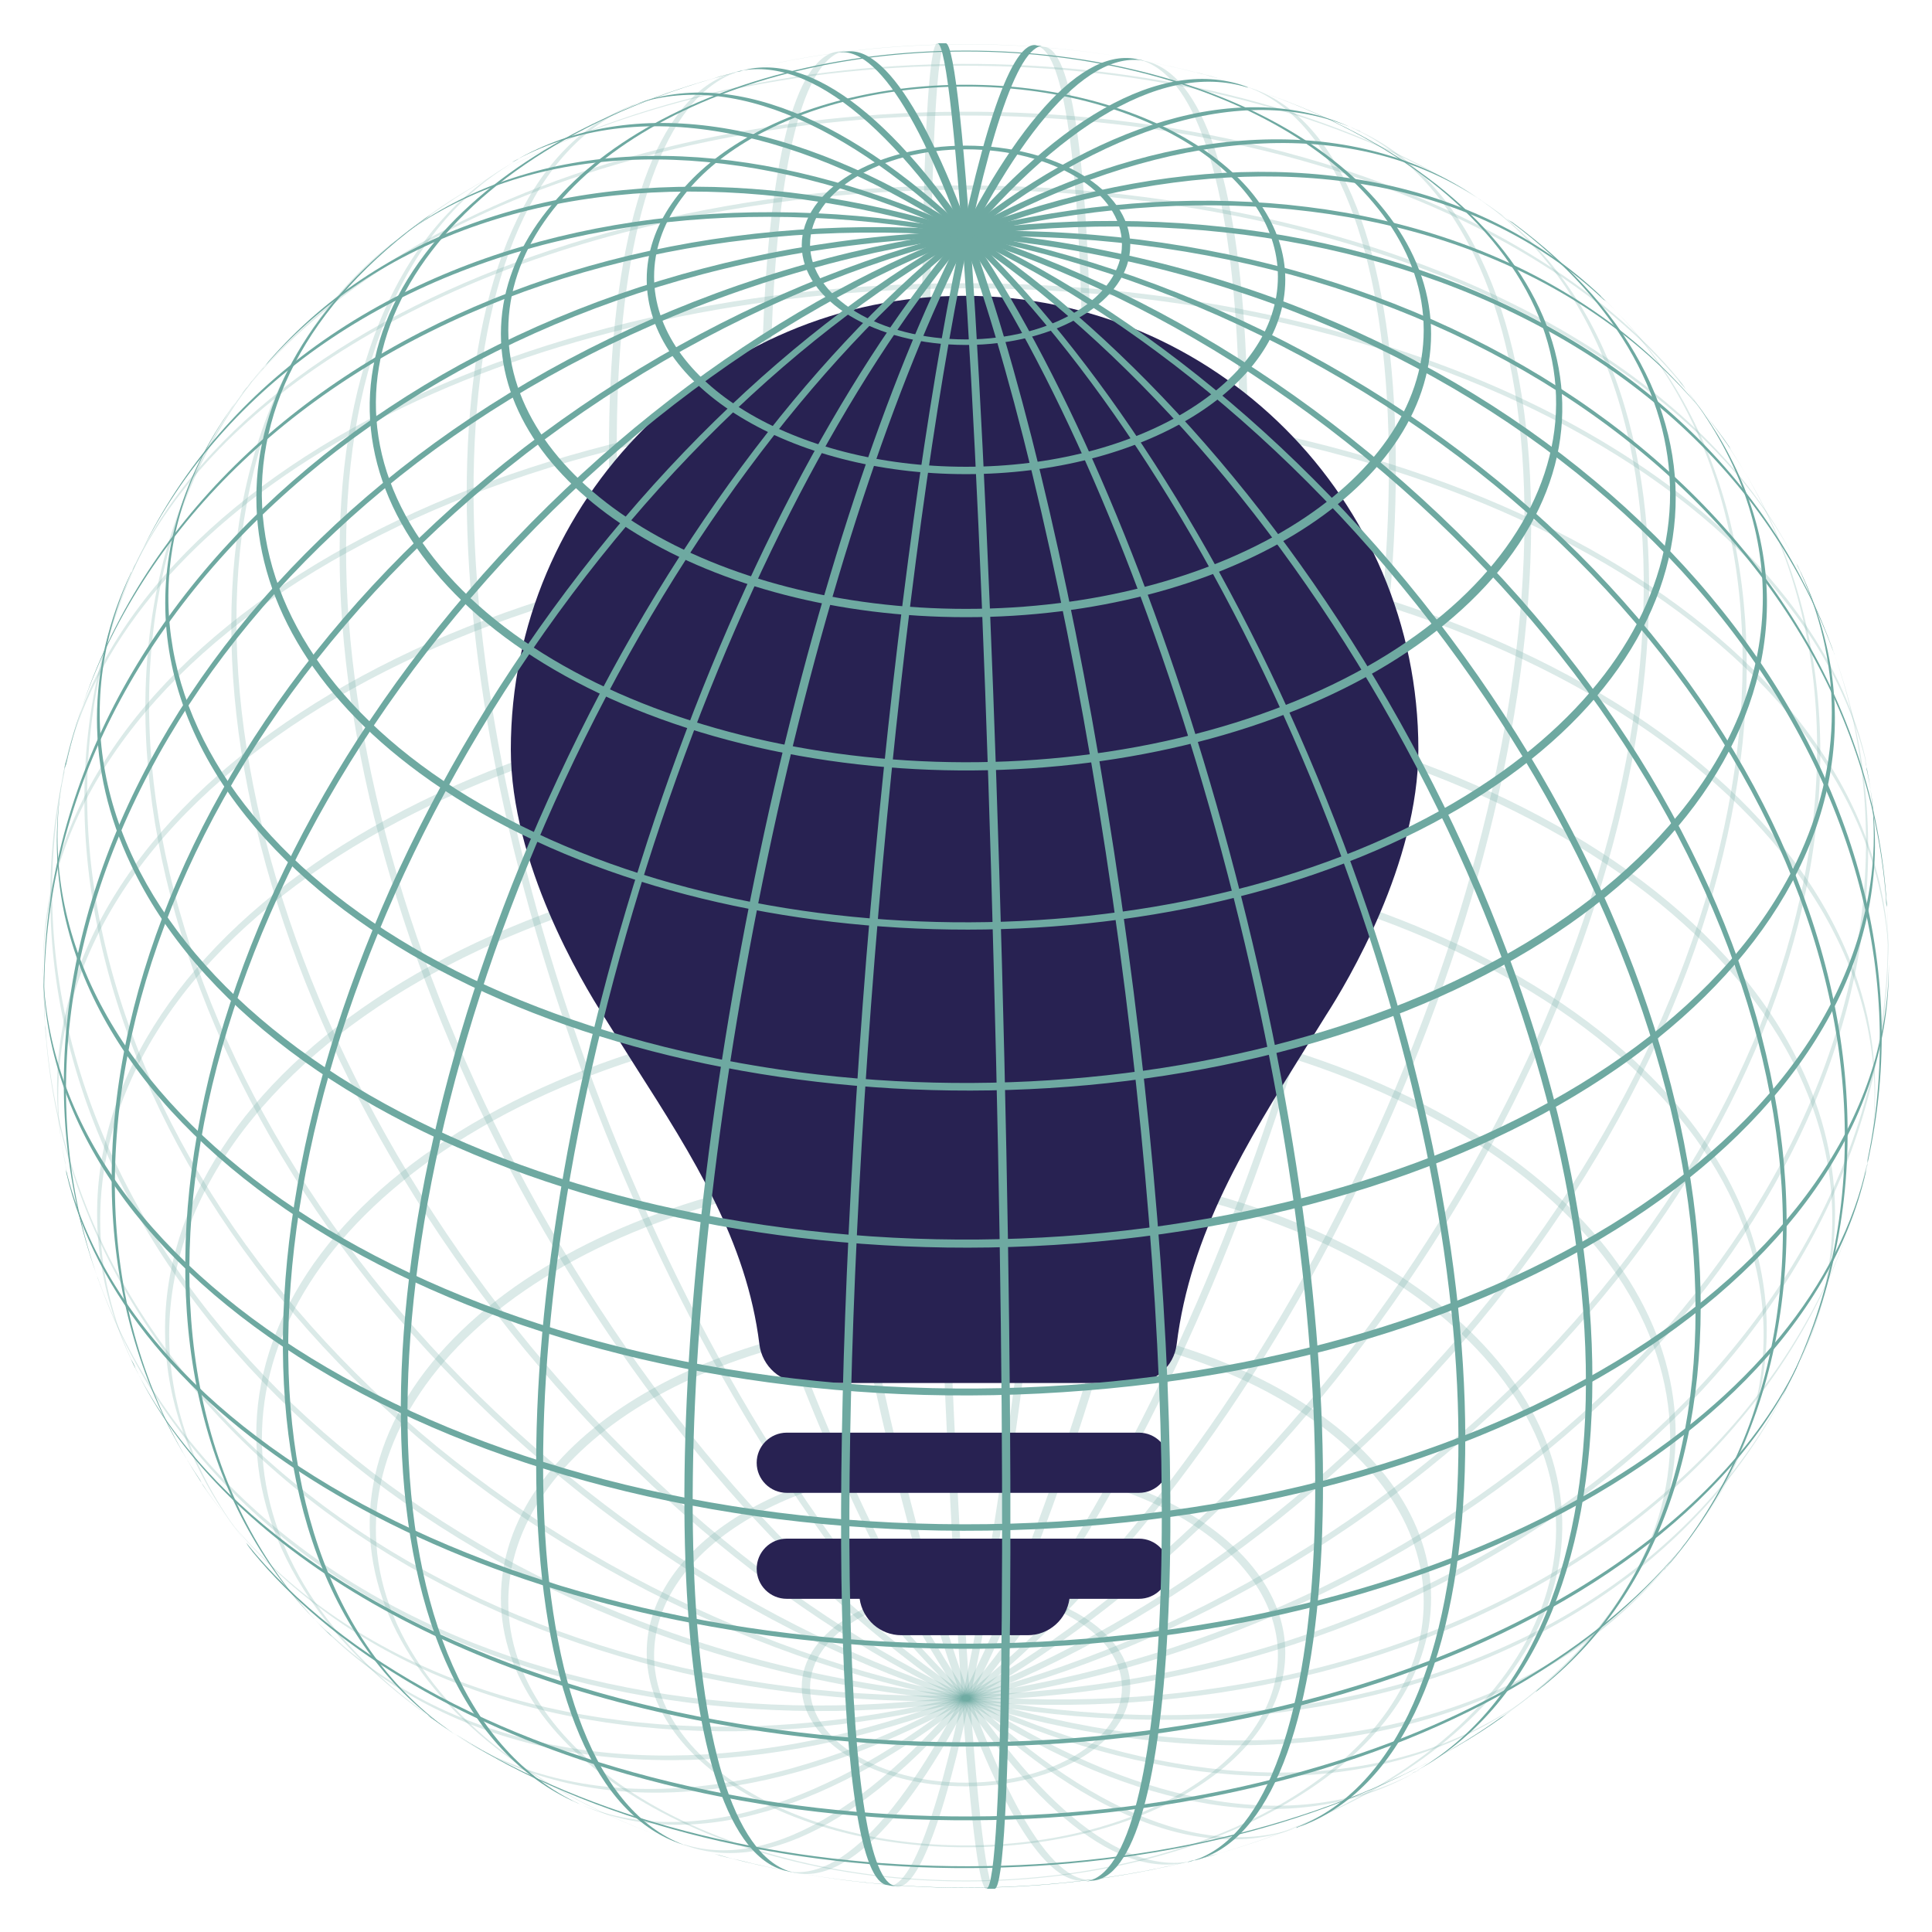<svg xmlns="http://www.w3.org/2000/svg" xmlns:xlink="http://www.w3.org/1999/xlink" style="isolation:isolate" viewBox="0 0 490 490" width="490pt" height="490pt"><defs><clipPath id="_clipPath_dR3Kx6P1Twk06kjdpVz6MoIwsCwz0PEE"><rect width="490" height="490"></rect></clipPath></defs><g clip-path="url(#_clipPath_dR3Kx6P1Twk06kjdpVz6MoIwsCwz0PEE)"><g><clipPath id="_clipPath_oc10XLSAvEIY145x5cOSkYDnrrV3Pp64"><path d=" M 10.957 10.957 L 479.043 10.957 L 479.043 479.043 L 10.957 479.043 L 10.957 10.957 Z " fill="rgb(255,255,255)"></path></clipPath><g clip-path="url(#_clipPath_oc10XLSAvEIY145x5cOSkYDnrrV3Pp64)"><g opacity="0.247"><path d=" M 252.255 479.043 C 247.809 479.043 241.255 374.426 237.979 245.234 C 234.468 116.042 235.404 11.191 239.851 10.957 C 239.149 10.957 238.447 10.957 237.745 10.957 C 233.298 11.191 232.362 116.042 235.872 245.234 C 239.383 374.426 245.702 479.043 250.149 479.043 C 250.851 479.043 251.553 479.043 252.255 479.043 Z " fill="rgb(110,169,161)"></path></g><g opacity="0.247"><path d=" M 277.298 476.702 C 255.298 479.745 223.468 378.404 206.149 250.149 C 188.83 122.362 192.808 15.872 214.574 12.829 C 213.872 12.829 213.17 13.063 212.468 13.063 C 190.468 16.106 186.723 122.362 204.042 250.383 C 221.362 378.404 253.192 479.745 275.192 476.937 C 275.894 476.937 276.596 476.937 277.298 476.702 Z " fill="rgb(110,169,161)"></path></g><g opacity="0.247"><path d=" M 303.277 471.788 C 265.128 481.383 208.723 387.766 177.128 262.319 C 145.532 137.106 150.681 27.574 188.596 17.744 C 188.596 17.744 188.596 17.744 188.83 17.744 C 188.128 17.978 187.425 18.212 186.723 18.212 C 148.808 28.042 143.425 137.34 175.255 262.787 C 206.851 388 263.255 481.617 301.17 472.256 C 301.872 472.022 302.575 471.788 303.277 471.788 Z " fill="rgb(110,169,161)"></path></g><g opacity="0.247"><path d=" M 330.66 462.894 C 279.404 483.022 199.83 401.809 153.021 281.277 C 106.213 160.745 109.723 46.766 160.979 26.638 C 160.979 26.638 161.213 26.638 161.213 26.404 C 160.745 26.638 160.042 26.872 159.34 27.106 C 108.085 47.234 104.34 161.213 151.383 281.745 C 198.191 401.809 277.298 483.256 328.787 463.596 C 329.255 463.362 329.958 463.128 330.66 462.894 Z " fill="rgb(110,169,161)"></path></g><g opacity="0.247"><path d=" M 360.149 448.851 C 299.766 482.788 199.83 419.128 136.638 306.319 C 73.447 193.511 71.34 74.383 131.489 40.446 C 131.723 40.446 131.957 40.212 131.957 40.212 C 131.255 40.681 130.553 40.915 129.851 41.383 C 69.702 75.319 71.808 194.213 135 307.021 C 197.957 419.362 297.426 483.256 358.043 450.022 C 358.745 449.554 359.447 449.085 360.149 448.851 Z " fill="rgb(110,169,161)"></path></g><g opacity="0.247"><path d=" M 391.511 427.553 C 328.085 478.575 211.298 437.851 130.787 336.745 C 50.276 235.638 36.234 112.298 99.893 61.51 C 100.127 61.276 100.361 61.042 100.596 60.808 C 99.893 61.276 99.191 61.978 98.489 62.447 C 35.064 113.468 48.872 236.574 129.383 337.681 C 209.66 438.319 325.745 479.043 389.405 429.192 C 390.107 428.724 390.809 428.022 391.511 427.553 Z " fill="rgb(110,169,161)"></path></g><g opacity="0.247"><path d=" M 423.809 395.958 C 365.064 465.468 237.745 454 139.213 370.213 C 40.681 286.426 8.383 162.383 67.127 92.872 C 67.361 92.404 67.829 92.17 68.064 91.702 C 67.361 92.404 66.893 93.106 66.191 93.808 C 7.446 163.553 39.744 287.596 138.276 371.383 C 236.106 454.702 362.724 466.639 421.936 398.298 C 422.639 397.362 423.107 396.66 423.809 395.958 Z " fill="rgb(110,169,161)"></path></g><g opacity="0.247"><path d=" M 453.532 351.255 C 409.064 438.319 279.872 461.256 164.957 402.277 C 50.042 343.298 -7.298 224.872 37.17 137.574 C 37.404 137.106 37.638 136.404 37.872 135.936 C 37.404 136.872 36.936 137.808 36.468 138.745 C -8 225.808 49.34 344.468 164.255 403.447 C 278.468 461.958 406.958 439.958 452.128 354.064 C 452.596 353.128 453.064 352.192 453.532 351.255 Z " fill="rgb(110,169,161)"></path></g><g opacity="0.247"><path d=" M 474.128 292.745 C 453.298 392.447 333.936 451.426 207.553 424.511 C 81.17 397.83 -4.49 295.319 16.34 195.851 C 16.34 195.149 16.34 194.681 16.574 193.979 C 16.34 195.149 16.106 196.085 15.872 197.255 C -4.958 296.724 80.702 399.234 207.085 425.915 C 332.532 452.596 451.192 394.553 473.192 296.255 C 473.66 295.085 473.894 293.915 474.128 292.745 Z " fill="rgb(110,169,161)"></path></g><g opacity="0.247"><path d=" M 478.341 226.511 C 486.298 328.553 388.468 419.362 259.511 429.192 C 130.553 439.022 19.617 364.362 11.659 262.085 C 11.659 261.383 11.659 260.681 11.425 259.979 C 11.425 261.149 11.659 262.319 11.659 263.255 C 19.851 365.532 130.787 440.426 259.745 430.596 C 387.532 420.766 485.128 331.362 478.575 230.021 C 478.575 228.851 478.341 227.681 478.341 226.511 Z " fill="rgb(110,169,161)"></path></g><g opacity="0.247"><path d=" M 464.298 163.319 C 499.171 257.17 429.192 369.511 307.958 414.213 C 186.723 458.915 60.106 419.128 25.234 325.277 C 25 324.809 24.766 324.107 24.532 323.638 C 25 324.575 25.234 325.511 25.702 326.681 C 60.574 420.532 187.191 460.32 308.426 415.617 C 428.724 371.149 498.937 260.213 465.468 166.596 C 465 165.425 464.766 164.489 464.298 163.319 Z " fill="rgb(110,169,161)"></path></g><g opacity="0.247"><path d=" M 437.617 112.064 C 491.447 190 448.617 312.638 341.894 385.66 C 235.17 458.681 105.276 454.703 51.446 376.766 C 51.212 376.298 50.978 375.83 50.744 375.362 C 51.212 376.298 51.681 377 52.383 377.936 C 106.213 455.873 236.106 459.851 342.83 386.83 C 448.617 314.277 491.915 192.808 439.256 114.638 C 438.788 113.702 438.319 113 437.617 112.064 Z " fill="rgb(110,169,161)"></path></g><g opacity="0.247"><path d=" M 405.788 74.851 C 468.745 134.298 447.447 258.34 358.277 351.958 C 269.106 445.575 146 473.426 83.276 413.979 C 82.808 413.745 82.574 413.511 82.34 413.277 C 83.042 413.979 83.744 414.447 84.212 415.149 C 147.17 474.596 270.277 446.745 359.447 353.128 C 447.915 259.979 469.681 136.638 407.66 76.723 C 406.958 76.021 406.256 75.553 405.788 74.851 Z " fill="rgb(110,169,161)"></path></g><g opacity="0.247"><path d=" M 373.49 49.34 C 436.681 90.766 430.128 212 358.745 319.66 C 287.362 427.553 178.298 481.149 115.106 439.724 C 114.872 439.49 114.638 439.49 114.404 439.256 C 115.106 439.724 115.808 440.192 116.51 440.66 C 179.702 482.086 288.766 428.49 360.149 320.596 C 431.064 213.404 438.085 92.638 375.596 50.744 C 374.894 50.276 374.192 49.808 373.49 49.34 Z " fill="rgb(110,169,161)"></path></g><g opacity="0.247"><path d=" M 343.064 32.489 C 399.702 58.702 401.341 174.787 346.809 292.043 C 292.277 409.298 201.936 483.022 145.298 456.809 C 145.064 456.809 145.064 456.575 144.83 456.575 C 145.532 456.809 146.234 457.277 146.936 457.511 C 203.574 483.724 293.915 410 348.447 292.745 C 402.979 175.957 401.341 60.106 345.17 33.425 C 344.468 33.191 343.766 32.723 343.064 32.489 Z " fill="rgb(110,169,161)"></path></g><g opacity="0.247"><path d=" M 314.745 21.489 C 359.915 35.532 365.064 146.936 325.979 270.277 C 286.894 393.617 218.787 481.851 173.617 467.809 L 173.383 467.809 C 173.851 468.043 174.553 468.277 175.255 468.511 C 220.425 482.554 288.766 394.319 327.617 270.979 C 366.702 147.872 361.787 36.702 316.851 22.191 C 316.149 21.957 315.447 21.723 314.745 21.489 Z " fill="rgb(110,169,161)"></path></g><g opacity="0.247"><path d=" M 288.064 14.936 C 318.255 20.553 323.17 128.213 298.83 255.064 C 274.489 381.915 230.255 480.213 199.83 474.596 C 200.532 474.83 201.234 474.83 201.936 475.064 C 232.128 480.681 276.596 382.383 300.936 255.532 C 325.277 128.681 320.362 21.255 290.17 15.404 C 289.468 15.17 288.766 15.17 288.064 14.936 Z " fill="rgb(110,169,161)"></path></g><g opacity="0.247"><path d=" M 262.787 11.659 C 276.128 12.829 278.468 118.149 268.17 246.872 C 257.872 375.83 238.681 479.277 225.34 478.341 C 226.043 478.341 226.745 478.341 227.447 478.575 C 240.553 479.511 259.745 375.83 270.277 247.106 C 280.575 118.149 278.234 13.063 264.894 11.893 C 263.957 11.659 263.255 11.659 262.787 11.659 Z " fill="rgb(110,169,161)"></path></g><g opacity="0.247"><path d=" M 308.894 19.851 C 268.404 8.383 221.596 8.383 181.106 19.851 C 183.213 19.149 185.319 18.68 187.191 18.212 C 224.17 8.851 265.596 8.851 302.575 18.212 C 304.681 18.68 306.787 19.149 308.894 19.851 Z " fill="rgb(110,169,161)"></path></g><g opacity="0.247"><path d=" M 383.553 56.361 C 320.128 9.787 206.617 3.234 130.085 41.851 C 121.425 46.298 113.468 50.978 106.447 56.361 C 107.383 55.659 108.319 54.957 109.255 54.489 C 173.383 8.617 285.958 3.234 361.085 42.319 C 368.107 46.064 374.66 50.042 380.745 54.489 C 381.681 54.957 382.617 55.659 383.553 56.361 Z " fill="rgb(110,169,161)"></path></g><g opacity="0.247"><path d=" M 427.553 98.723 C 378.404 37.404 256.702 11.893 155.83 41.851 C 115.106 53.787 82.34 73.915 62.447 98.723 C 63.149 98.021 63.617 97.319 64.319 96.383 C 114.17 35.532 235.638 10.957 335.575 41.383 C 374.66 53.319 406.256 72.51 425.915 96.383 C 426.383 97.085 427.085 97.787 427.553 98.723 Z " fill="rgb(110,169,161)"></path></g><g opacity="0.247"><path d=" M 456.809 145.298 C 423.341 74.149 301.404 32.957 184.383 53.319 C 111.361 65.957 54.255 100.83 33.425 145.298 C 33.659 144.596 34.127 143.659 34.361 142.957 C 68.766 72.042 190.936 31.553 307.255 52.617 C 378.639 65.255 434.575 99.425 455.639 142.957 C 455.873 143.659 456.341 144.596 456.809 145.298 Z " fill="rgb(110,169,161)"></path></g><g opacity="0.247"><path d=" M 473.66 195.149 C 456.809 118.149 340.958 64.085 214.574 74.383 C 111.362 82.808 30.149 132.191 16.34 195.149 C 16.574 194.213 16.808 193.277 16.808 192.574 C 34.595 115.808 150.915 62.447 277.064 73.212 C 378.873 81.872 458.915 130.553 473.192 192.574 C 473.192 193.277 473.426 194.213 473.66 195.149 Z " fill="rgb(110,169,161)"></path></g><g opacity="0.247"><path d=" M 479.043 246.17 C 479.511 167.532 374.894 103.404 245.702 103.17 C 116.51 103.17 11.425 166.596 10.957 245.468 C 10.957 245.702 10.957 246.17 10.957 246.404 C 10.957 245.468 10.957 244.766 10.957 243.83 C 11.425 164.957 116.51 101.532 245.702 101.766 C 374.426 102 478.575 165.425 479.043 243.596 C 479.043 244.532 479.043 245.468 479.043 246.17 Z " fill="rgb(110,169,161)"></path></g><g opacity="0.247"><path d=" M 473.192 297.426 C 490.745 220.66 402.979 149.979 277.064 139.213 C 151.149 128.447 34.595 181.808 17.042 258.574 C 14 271.447 14 284.553 17.042 297.426 C 16.808 296.489 16.574 295.787 16.574 294.851 C -0.511 218.085 88.425 147.404 214.574 137.34 C 340.958 127.042 456.809 181.106 473.66 258.106 C 476.234 270.511 476.234 282.915 473.66 295.085 C 473.426 295.787 473.192 296.724 473.192 297.426 Z " fill="rgb(110,169,161)"></path></g><g opacity="0.247"><path d=" M 455.639 347.043 C 490.043 276.128 423.575 201.936 307.255 181.106 C 190.936 160.276 68.766 200.532 34.361 271.447 C 22.425 296.255 22.425 322.468 34.361 347.043 C 33.893 346.341 33.659 345.404 33.191 344.702 C -0.277 273.553 67.361 199.362 184.149 178.766 C 301.17 158.404 423.341 199.596 456.809 270.745 C 468.277 294.851 468.277 320.596 456.809 344.702 C 456.341 345.404 455.873 346.341 455.639 347.043 Z " fill="rgb(110,169,161)"></path></g><g opacity="0.247"><path d=" M 425.915 393.617 C 475.766 332.766 435.511 258.809 335.575 228.383 C 235.638 197.957 114.17 222.532 64.319 283.383 C 35.766 318.021 35.766 358.979 64.319 393.617 C 63.617 392.915 63.149 392.213 62.446 391.277 C 13.297 329.958 55.191 255.766 155.83 225.808 C 256.702 196.085 378.404 221.596 427.553 282.915 C 454.936 317.085 454.936 357.107 427.553 391.511 C 427.085 392.213 426.383 392.915 425.915 393.617 Z " fill="rgb(110,169,161)"></path></g><g opacity="0.247"><path d=" M 380.745 435.511 C 444.873 389.873 435.979 321.298 361.085 282.213 C 286.192 243.128 173.383 248.511 109.255 294.149 C 52.149 334.873 52.149 394.787 109.255 435.511 C 108.319 434.809 107.383 434.107 106.447 433.639 C 43.021 387.064 53.553 318.021 130.085 279.404 C 206.617 240.787 320.128 247.34 383.553 293.915 C 438.788 334.404 438.788 393.149 383.553 433.639 C 382.617 434.341 381.681 435.043 380.745 435.511 Z " fill="rgb(110,169,161)"></path></g><g opacity="0.247"><path d=" M 302.809 471.788 C 378.873 452.362 414.915 399 383.085 352.66 C 351.256 306.319 263.489 284.319 187.191 303.745 C 111.127 323.17 75.085 376.532 106.915 422.873 C 122.127 445.107 150.915 462.66 187.191 471.788 C 185.085 471.32 182.979 470.617 181.106 470.149 C 105.51 448.617 72.744 393.851 107.851 347.745 C 143.191 301.638 233.064 281.745 308.894 303.277 C 384.49 324.809 417.256 379.575 382.149 425.681 C 367.17 445.341 341.192 461.022 308.894 470.149 C 306.787 470.851 304.681 471.32 302.809 471.788 Z " fill="rgb(110,169,161)"></path></g><g opacity="0.247"><path d=" M 361.085 406.256 C 361.085 445.341 309.128 476.937 245 476.937 C 180.872 476.937 128.915 445.341 128.915 406.256 C 128.915 367.17 180.872 335.575 245 335.575 C 309.128 335.575 361.085 367.17 361.085 406.256 Z  M 362.958 405.319 C 362.958 365.766 310.298 333.468 245 333.468 C 179.936 333.468 127.042 365.532 127.042 405.319 C 127.042 444.873 179.702 477.171 245 477.171 C 310.064 477.171 362.958 445.107 362.958 405.319 Z " fill="rgb(110,169,161)"></path></g><g opacity="0.247"><path d=" M 324.107 419.83 C 324.107 446.511 288.766 468.043 245 468.043 C 201.234 468.043 165.893 446.277 165.893 419.83 C 165.893 393.149 201.234 371.617 245 371.617 C 288.766 371.617 324.107 393.149 324.107 419.83 Z  M 325.979 419.128 C 325.979 391.979 289.702 369.745 245 369.745 C 200.298 369.745 164.021 391.745 164.021 419.128 C 164.021 446.511 200.298 468.511 245 468.511 C 289.702 468.511 325.979 446.511 325.979 419.128 Z " fill="rgb(110,169,161)"></path></g><g opacity="0.247"><path d=" M 284.553 428.022 C 284.553 441.362 266.766 452.128 245 452.128 C 223 452.128 205.447 441.362 205.447 428.022 C 205.447 414.681 223 403.915 245 403.915 C 267 403.915 284.553 414.681 284.553 428.022 Z  M 286.66 427.788 C 286.66 413.745 267.936 402.511 245 402.511 C 222.064 402.511 203.34 413.745 203.34 427.788 C 203.34 441.83 222.064 453.064 245 453.064 C 267.936 453.064 286.66 441.83 286.66 427.788 Z " fill="rgb(110,169,161)"></path></g><clipPath id="_clipPath_B8CSy9CEzXWfShvYddtjYVf3MgSfoqyr"><path d=" M 129.354 74.98 L 360.646 74.98 L 360.646 415.02 L 129.354 415.02 L 129.354 74.98 Z " fill="rgb(255,255,255)"></path></clipPath><g clip-path="url(#_clipPath_B8CSy9CEzXWfShvYddtjYVf3MgSfoqyr)"><path d=" M 331.213 265.687 L 336.328 257.464 C 341.742 249.091 359.731 218.969 359.731 190.092 C 359.731 126.657 308.088 75.021 244.634 75.021 C 181.174 75.021 129.557 126.657 129.557 190.092 C 129.557 218.942 147.56 249.064 153.082 257.66 C 152.94 257.464 161.24 270.625 161.24 270.625 C 175.726 293.31 189.379 314.769 192.604 340.963 C 193.295 346.558 198.032 350.758 203.655 350.758 L 287.368 350.758 C 292.971 350.758 297.728 346.558 298.426 340.99 C 301.902 312.751 316.144 289.869 331.213 265.687 L 331.213 265.687 Z " fill="rgb(40,34,82)"></path><path d=" M 288.872 363.357 L 199.542 363.357 C 195.328 363.357 191.913 366.785 191.913 370.998 C 191.913 375.218 195.328 378.618 199.542 378.618 L 288.872 378.618 C 293.073 378.618 296.495 375.218 296.495 370.998 C 296.495 366.791 293.073 363.357 288.872 363.357 Z " fill="rgb(40,34,82)"></path><path d=" M 288.872 390.235 L 199.542 390.235 C 195.328 390.235 191.913 393.669 191.913 397.876 C 191.913 402.096 195.328 405.496 199.542 405.496 L 218.026 405.496 C 218.785 410.712 223.189 414.729 228.617 414.729 L 260.645 414.729 C 266.079 414.729 270.497 410.712 271.242 405.496 L 288.872 405.496 C 293.073 405.496 296.495 402.096 296.495 397.876 C 296.495 393.669 293.073 390.235 288.872 390.235 Z " fill="rgb(40,34,82)"></path></g><path d=" M 237.745 10.957 C 242.191 10.957 248.745 115.574 252.021 244.766 C 255.532 373.958 254.596 478.809 250.149 479.043 C 250.851 479.043 251.553 479.043 252.255 479.043 C 256.702 478.809 257.638 373.958 254.128 244.766 C 250.617 115.574 244.298 10.957 239.851 10.957 C 239.149 10.957 238.447 10.957 237.745 10.957 Z " fill="rgb(110,169,161)"></path><path d=" M 212.702 13.297 C 234.702 10.255 266.532 111.596 283.851 239.851 C 301.17 368.107 297.192 474.128 275.426 477.171 C 276.128 477.171 276.83 476.937 277.532 476.937 C 299.532 473.894 303.277 367.638 285.958 239.617 C 268.638 111.596 236.809 10.255 214.808 13.063 C 214.106 13.063 213.404 13.063 212.702 13.297 Z " fill="rgb(110,169,161)"></path><path d=" M 186.723 18.212 C 224.872 8.617 281.277 102.234 312.872 227.681 C 344.468 352.894 339.319 462.426 301.404 472.256 C 301.404 472.256 301.404 472.256 301.17 472.256 C 301.872 472.022 302.575 471.788 303.277 471.788 C 341.192 461.958 346.575 352.66 314.745 227.213 C 283.149 102 226.745 8.383 188.83 17.744 C 188.128 17.978 187.425 18.212 186.723 18.212 Z " fill="rgb(110,169,161)"></path><path d=" M 159.34 27.106 C 210.596 6.978 290.17 88.191 336.979 208.723 C 383.787 329.255 380.277 443.234 329.021 463.362 C 329.021 463.362 328.787 463.362 328.787 463.596 C 329.255 463.362 329.958 463.128 330.66 462.894 C 381.915 442.766 385.66 328.787 338.617 208.255 C 291.809 88.191 212.702 6.744 161.213 26.404 C 160.745 26.638 160.042 26.872 159.34 27.106 Z " fill="rgb(110,169,161)"></path><path d=" M 129.851 41.149 C 190.234 7.212 290.17 70.872 353.362 183.681 C 416.553 296.489 418.66 415.617 358.511 449.554 C 358.277 449.554 358.043 449.788 358.043 449.788 C 358.745 449.319 359.447 449.085 360.149 448.617 C 420.298 414.681 418.192 295.787 355 182.979 C 292.043 70.638 192.574 6.744 131.957 39.978 C 131.255 40.446 130.553 40.915 129.851 41.149 Z " fill="rgb(110,169,161)"></path><path d=" M 98.489 62.447 C 161.915 11.425 278.702 52.149 359.213 153.255 C 439.724 254.362 453.766 377.702 390.107 428.49 C 389.873 428.724 389.639 428.958 389.405 429.192 C 390.107 428.724 390.809 428.022 391.511 427.553 C 454.936 376.532 441.128 253.426 360.617 152.319 C 280.34 51.681 164.255 10.957 100.596 60.808 C 99.893 61.276 99.191 61.978 98.489 62.447 Z " fill="rgb(110,169,161)"></path><path d=" M 66.191 94.042 C 124.936 24.532 252.255 36 350.787 119.787 C 449.319 203.574 481.617 327.617 422.873 397.128 C 422.639 397.596 422.171 397.83 421.936 398.298 C 422.639 397.596 423.107 396.894 423.809 396.192 C 482.554 326.447 450.256 202.404 351.724 118.617 C 253.894 35.298 127.276 23.361 68.064 91.702 C 67.361 92.638 66.893 93.34 66.191 94.042 Z " fill="rgb(110,169,161)"></path><path d=" M 36.468 138.745 C 80.936 51.681 210.128 28.744 325.043 87.723 C 439.958 146.702 497.298 265.128 452.83 352.426 C 452.596 352.894 452.362 353.596 452.128 354.064 C 452.596 353.128 453.064 352.192 453.532 351.255 C 498 264.192 440.66 145.532 325.745 86.553 C 211.532 28.042 83.042 50.042 37.872 135.936 C 37.404 136.872 36.936 137.808 36.468 138.745 Z " fill="rgb(110,169,161)"></path><path d=" M 15.872 197.255 C 36.702 97.553 156.064 38.574 282.447 65.489 C 408.83 92.17 494.49 194.681 473.66 294.149 C 473.66 294.851 473.66 295.319 473.426 296.021 C 473.66 294.851 473.894 293.915 474.128 292.745 C 494.958 193.277 409.298 90.766 282.915 64.085 C 157.468 37.404 38.808 95.447 16.808 193.745 C 16.34 194.915 16.106 196.085 15.872 197.255 Z " fill="rgb(110,169,161)"></path><path d=" M 11.659 263.489 C 3.702 161.447 101.532 70.638 230.489 60.808 C 359.447 50.978 470.383 125.638 478.341 227.915 C 478.341 228.617 478.341 229.319 478.575 230.021 C 478.575 228.851 478.341 227.681 478.341 226.745 C 470.149 124.468 359.213 49.574 230.255 59.404 C 102.468 69.234 4.872 158.638 11.425 259.979 C 11.425 261.149 11.659 262.319 11.659 263.489 Z " fill="rgb(110,169,161)"></path><path d=" M 25.702 326.681 C -9.171 232.83 60.808 120.489 182.042 75.787 C 303.277 31.085 429.894 70.872 464.766 164.723 C 465 165.191 465.234 165.893 465.468 166.362 C 465 165.425 464.766 164.489 464.298 163.319 C 429.426 69.468 302.809 29.681 181.574 74.383 C 61.276 118.851 -8.937 229.787 24.532 323.404 C 25 324.575 25.234 325.511 25.702 326.681 Z " fill="rgb(110,169,161)"></path><path d=" M 52.383 377.936 C -1.447 300 41.383 177.596 148.106 104.34 C 254.83 31.319 384.724 35.298 438.554 113.234 C 438.788 113.702 439.022 114.17 439.256 114.638 C 438.788 113.702 438.319 113 437.617 112.064 C 383.787 34.127 253.894 30.149 147.17 103.17 C 41.383 175.723 -1.915 297.192 50.744 375.362 C 51.212 376.298 51.681 377 52.383 377.936 Z " fill="rgb(110,169,161)"></path><path d=" M 84.212 415.149 C 21.255 355.702 42.553 231.66 131.723 138.042 C 220.894 44.425 344 16.574 406.724 76.021 C 407.192 76.255 407.426 76.489 407.66 76.723 C 406.958 76.021 406.256 75.553 405.788 74.851 C 342.83 15.404 219.723 43.255 130.553 136.872 C 42.085 230.021 20.319 353.362 82.34 413.277 C 83.042 413.979 83.744 414.447 84.212 415.149 Z " fill="rgb(110,169,161)"></path><path d=" M 116.51 440.66 C 53.319 399.234 59.872 278 131.255 170.34 C 202.638 62.447 311.702 8.851 374.894 50.276 C 375.128 50.51 375.362 50.51 375.596 50.744 C 374.894 50.276 374.192 49.808 373.49 49.34 C 310.298 7.915 201.234 61.51 129.851 169.404 C 58.936 276.596 51.915 397.362 114.404 439.256 C 115.106 439.724 115.808 440.192 116.51 440.66 Z " fill="rgb(110,169,161)"></path><path d=" M 146.936 457.511 C 90.298 431.298 88.659 315.213 143.191 197.957 C 197.723 80.702 288.064 6.978 344.702 33.191 C 344.936 33.191 344.936 33.425 345.17 33.425 C 344.468 33.191 343.766 32.723 343.064 32.489 C 286.426 6.276 196.085 80 141.553 197.255 C 87.021 314.043 88.659 429.894 144.83 456.575 C 145.532 456.809 146.234 457.277 146.936 457.511 Z " fill="rgb(110,169,161)"></path><path d=" M 175.255 468.511 C 130.085 454.468 124.936 343.064 164.021 219.723 C 203.106 96.383 271.213 8.149 316.383 22.191 L 316.617 22.191 C 316.149 21.957 315.447 21.723 314.745 21.489 C 269.575 7.446 201.234 95.681 162.383 219.021 C 123.298 342.128 128.213 453.298 173.149 467.809 C 173.851 468.043 174.553 468.277 175.255 468.511 Z " fill="rgb(110,169,161)"></path><path d=" M 201.936 475.064 C 171.745 469.447 166.83 361.787 191.17 234.936 C 215.511 108.085 259.745 9.787 290.17 15.404 C 289.468 15.17 288.766 15.17 288.064 14.936 C 257.872 9.319 213.404 107.617 189.064 234.468 C 164.723 361.319 169.638 468.745 199.83 474.596 C 200.532 474.83 201.234 474.83 201.936 475.064 Z " fill="rgb(110,169,161)"></path><path d=" M 227.213 478.341 C 213.872 477.171 211.532 371.851 221.83 243.128 C 232.128 114.17 251.319 10.723 264.66 11.659 C 263.957 11.659 263.255 11.659 262.553 11.425 C 249.447 10.489 230.255 114.17 219.723 242.894 C 209.425 371.851 211.766 476.937 225.106 478.107 C 226.043 478.341 226.745 478.341 227.213 478.341 Z " fill="rgb(110,169,161)"></path><path d=" M 181.106 470.149 C 221.596 481.617 268.404 481.617 308.894 470.149 C 306.787 470.851 304.681 471.32 302.809 471.788 C 265.83 481.149 224.404 481.149 187.425 471.788 C 185.319 471.32 183.213 470.851 181.106 470.149 Z " fill="rgb(110,169,161)"></path><path d=" M 106.447 433.639 C 169.872 480.213 283.383 486.766 359.915 448.149 C 368.575 443.702 376.532 439.022 383.553 433.639 C 382.617 434.341 381.681 435.043 380.745 435.511 C 316.617 481.383 204.042 486.766 128.915 447.681 C 121.893 443.937 115.34 439.958 109.255 435.511 C 108.319 435.043 107.383 434.341 106.447 433.639 Z " fill="rgb(110,169,161)"></path><path d=" M 62.447 391.277 C 111.596 452.596 233.298 478.107 334.17 448.149 C 374.894 436.213 407.66 416.085 427.553 391.277 C 426.851 391.979 426.383 392.681 425.681 393.617 C 375.83 454.468 254.362 479.043 154.425 448.617 C 115.34 436.681 83.744 417.49 64.085 393.617 C 63.617 392.915 62.915 392.213 62.447 391.277 Z " fill="rgb(110,169,161)"></path><path d=" M 33.191 344.702 C 66.659 415.851 188.596 457.043 305.617 436.681 C 378.639 424.043 435.745 389.17 456.575 344.702 C 456.341 345.404 455.873 346.341 455.639 347.043 C 421.234 417.958 299.064 458.447 182.745 437.383 C 111.361 424.745 55.425 390.575 34.361 347.043 C 34.127 346.341 33.659 345.404 33.191 344.702 Z " fill="rgb(110,169,161)"></path><path d=" M 16.34 294.851 C 33.191 371.851 149.042 425.915 275.426 415.617 C 378.639 407.192 459.851 357.809 473.66 294.851 C 473.426 295.787 473.192 296.724 473.192 297.426 C 455.405 374.192 339.085 427.553 212.936 416.788 C 111.127 408.128 31.085 359.447 16.808 297.426 C 16.808 296.724 16.574 295.787 16.34 294.851 Z " fill="rgb(110,169,161)"></path><path d=" M 10.957 243.596 C 10.489 322.234 115.106 386.362 244.298 386.596 C 373.49 386.83 478.575 323.404 479.043 244.532 C 479.043 244.298 479.043 243.83 479.043 243.596 C 479.043 244.532 479.043 245.234 479.043 246.17 C 478.575 325.043 373.49 388.468 244.298 388.234 C 115.574 388 11.425 324.575 10.957 246.17 C 10.957 245.468 10.957 244.532 10.957 243.596 Z " fill="rgb(110,169,161)"></path><path d=" M 16.808 192.574 C -0.745 269.34 87.021 340.021 212.936 350.787 C 338.851 361.553 455.405 308.192 472.958 231.426 C 476 218.553 476 205.447 472.958 192.574 C 473.192 193.511 473.426 194.213 473.426 195.149 C 490.511 271.915 401.809 342.596 275.426 352.66 C 149.042 362.958 33.191 308.894 16.34 231.894 C 13.766 219.489 13.766 207.085 16.34 194.915 C 16.574 194.213 16.808 193.277 16.808 192.574 Z " fill="rgb(110,169,161)"></path><path d=" M 34.361 142.957 C -0.043 213.872 66.425 288.064 182.745 308.894 C 299.064 329.724 421.234 289.468 455.639 218.553 C 467.575 193.745 467.575 167.532 455.639 142.957 C 456.107 143.659 456.341 144.596 456.809 145.298 C 490.277 216.447 422.639 290.638 305.851 311.234 C 188.83 331.596 66.659 290.404 33.191 219.255 C 21.723 195.149 21.723 169.404 33.191 145.298 C 33.659 144.596 34.127 143.659 34.361 142.957 Z " fill="rgb(110,169,161)"></path><path d=" M 64.085 96.383 C 14.234 157.234 54.489 231.191 154.425 261.617 C 254.362 292.043 375.83 267.468 425.681 206.617 C 454.234 171.979 454.234 131.021 425.681 96.383 C 426.383 97.085 426.851 97.787 427.554 98.723 C 476.703 160.042 434.809 234.234 334.17 264.192 C 233.298 293.915 111.596 268.404 62.447 207.085 C 35.064 172.915 35.064 132.893 62.447 98.489 C 62.915 97.787 63.617 97.085 64.085 96.383 Z " fill="rgb(110,169,161)"></path><path d=" M 109.255 54.489 C 45.127 100.127 54.021 168.702 128.915 207.787 C 203.808 246.872 316.617 241.489 380.745 195.851 C 437.851 155.128 437.851 95.213 380.745 54.489 C 381.681 55.191 382.617 55.893 383.553 56.361 C 446.979 102.936 436.447 171.979 359.915 210.596 C 283.383 249.213 169.872 242.66 106.447 196.085 C 51.212 155.596 51.212 96.851 106.447 56.361 C 107.383 55.659 108.319 54.957 109.255 54.489 Z " fill="rgb(110,169,161)"></path><path d=" M 187.191 18.212 C 111.127 37.638 75.085 91 106.915 137.34 C 138.744 183.681 226.511 205.681 302.809 186.255 C 378.873 166.83 414.915 113.468 383.085 67.127 C 367.873 44.893 339.085 27.34 302.809 18.212 C 304.915 18.68 307.021 19.383 308.894 19.851 C 384.49 41.383 417.256 96.149 382.149 142.255 C 346.809 188.362 256.936 208.255 181.106 186.723 C 105.51 165.191 72.744 110.425 107.851 64.319 C 122.83 44.659 148.808 28.978 181.106 19.851 C 183.213 19.149 185.319 18.68 187.191 18.212 Z " fill="rgb(110,169,161)"></path><path d=" M 128.915 83.744 C 128.915 44.659 180.872 13.063 245 13.063 C 309.128 13.063 361.085 44.659 361.085 83.744 C 361.085 122.83 309.128 154.425 245 154.425 C 180.872 154.425 128.915 122.83 128.915 83.744 Z  M 127.042 84.681 C 127.042 124.234 179.702 156.532 245 156.532 C 310.064 156.532 362.958 124.468 362.958 84.681 C 362.958 45.127 310.298 12.829 245 12.829 C 179.936 12.829 127.042 44.893 127.042 84.681 Z " fill="rgb(110,169,161)"></path><path d=" M 165.893 70.17 C 165.893 43.489 201.234 21.957 245 21.957 C 288.766 21.957 324.107 43.723 324.107 70.17 C 324.107 96.851 288.766 118.383 245 118.383 C 201.234 118.383 165.893 96.851 165.893 70.17 Z  M 164.021 70.872 C 164.021 98.021 200.298 120.255 245 120.255 C 289.702 120.255 325.979 98.255 325.979 70.872 C 325.979 43.723 289.702 21.489 245 21.489 C 200.298 21.489 164.021 43.489 164.021 70.872 Z " fill="rgb(110,169,161)"></path><path d=" M 205.447 61.978 C 205.447 48.638 223.234 37.872 245 37.872 C 267 37.872 284.553 48.638 284.553 61.978 C 284.553 75.319 266.766 86.085 245 86.085 C 223 86.085 205.447 75.319 205.447 61.978 Z  M 203.34 62.212 C 203.34 76.255 222.064 87.489 245 87.489 C 267.936 87.489 286.66 76.255 286.66 62.212 C 286.66 48.17 267.936 36.936 245 36.936 C 222.064 36.936 203.34 48.17 203.34 62.212 Z " fill="rgb(110,169,161)"></path></g></g></g></svg>
